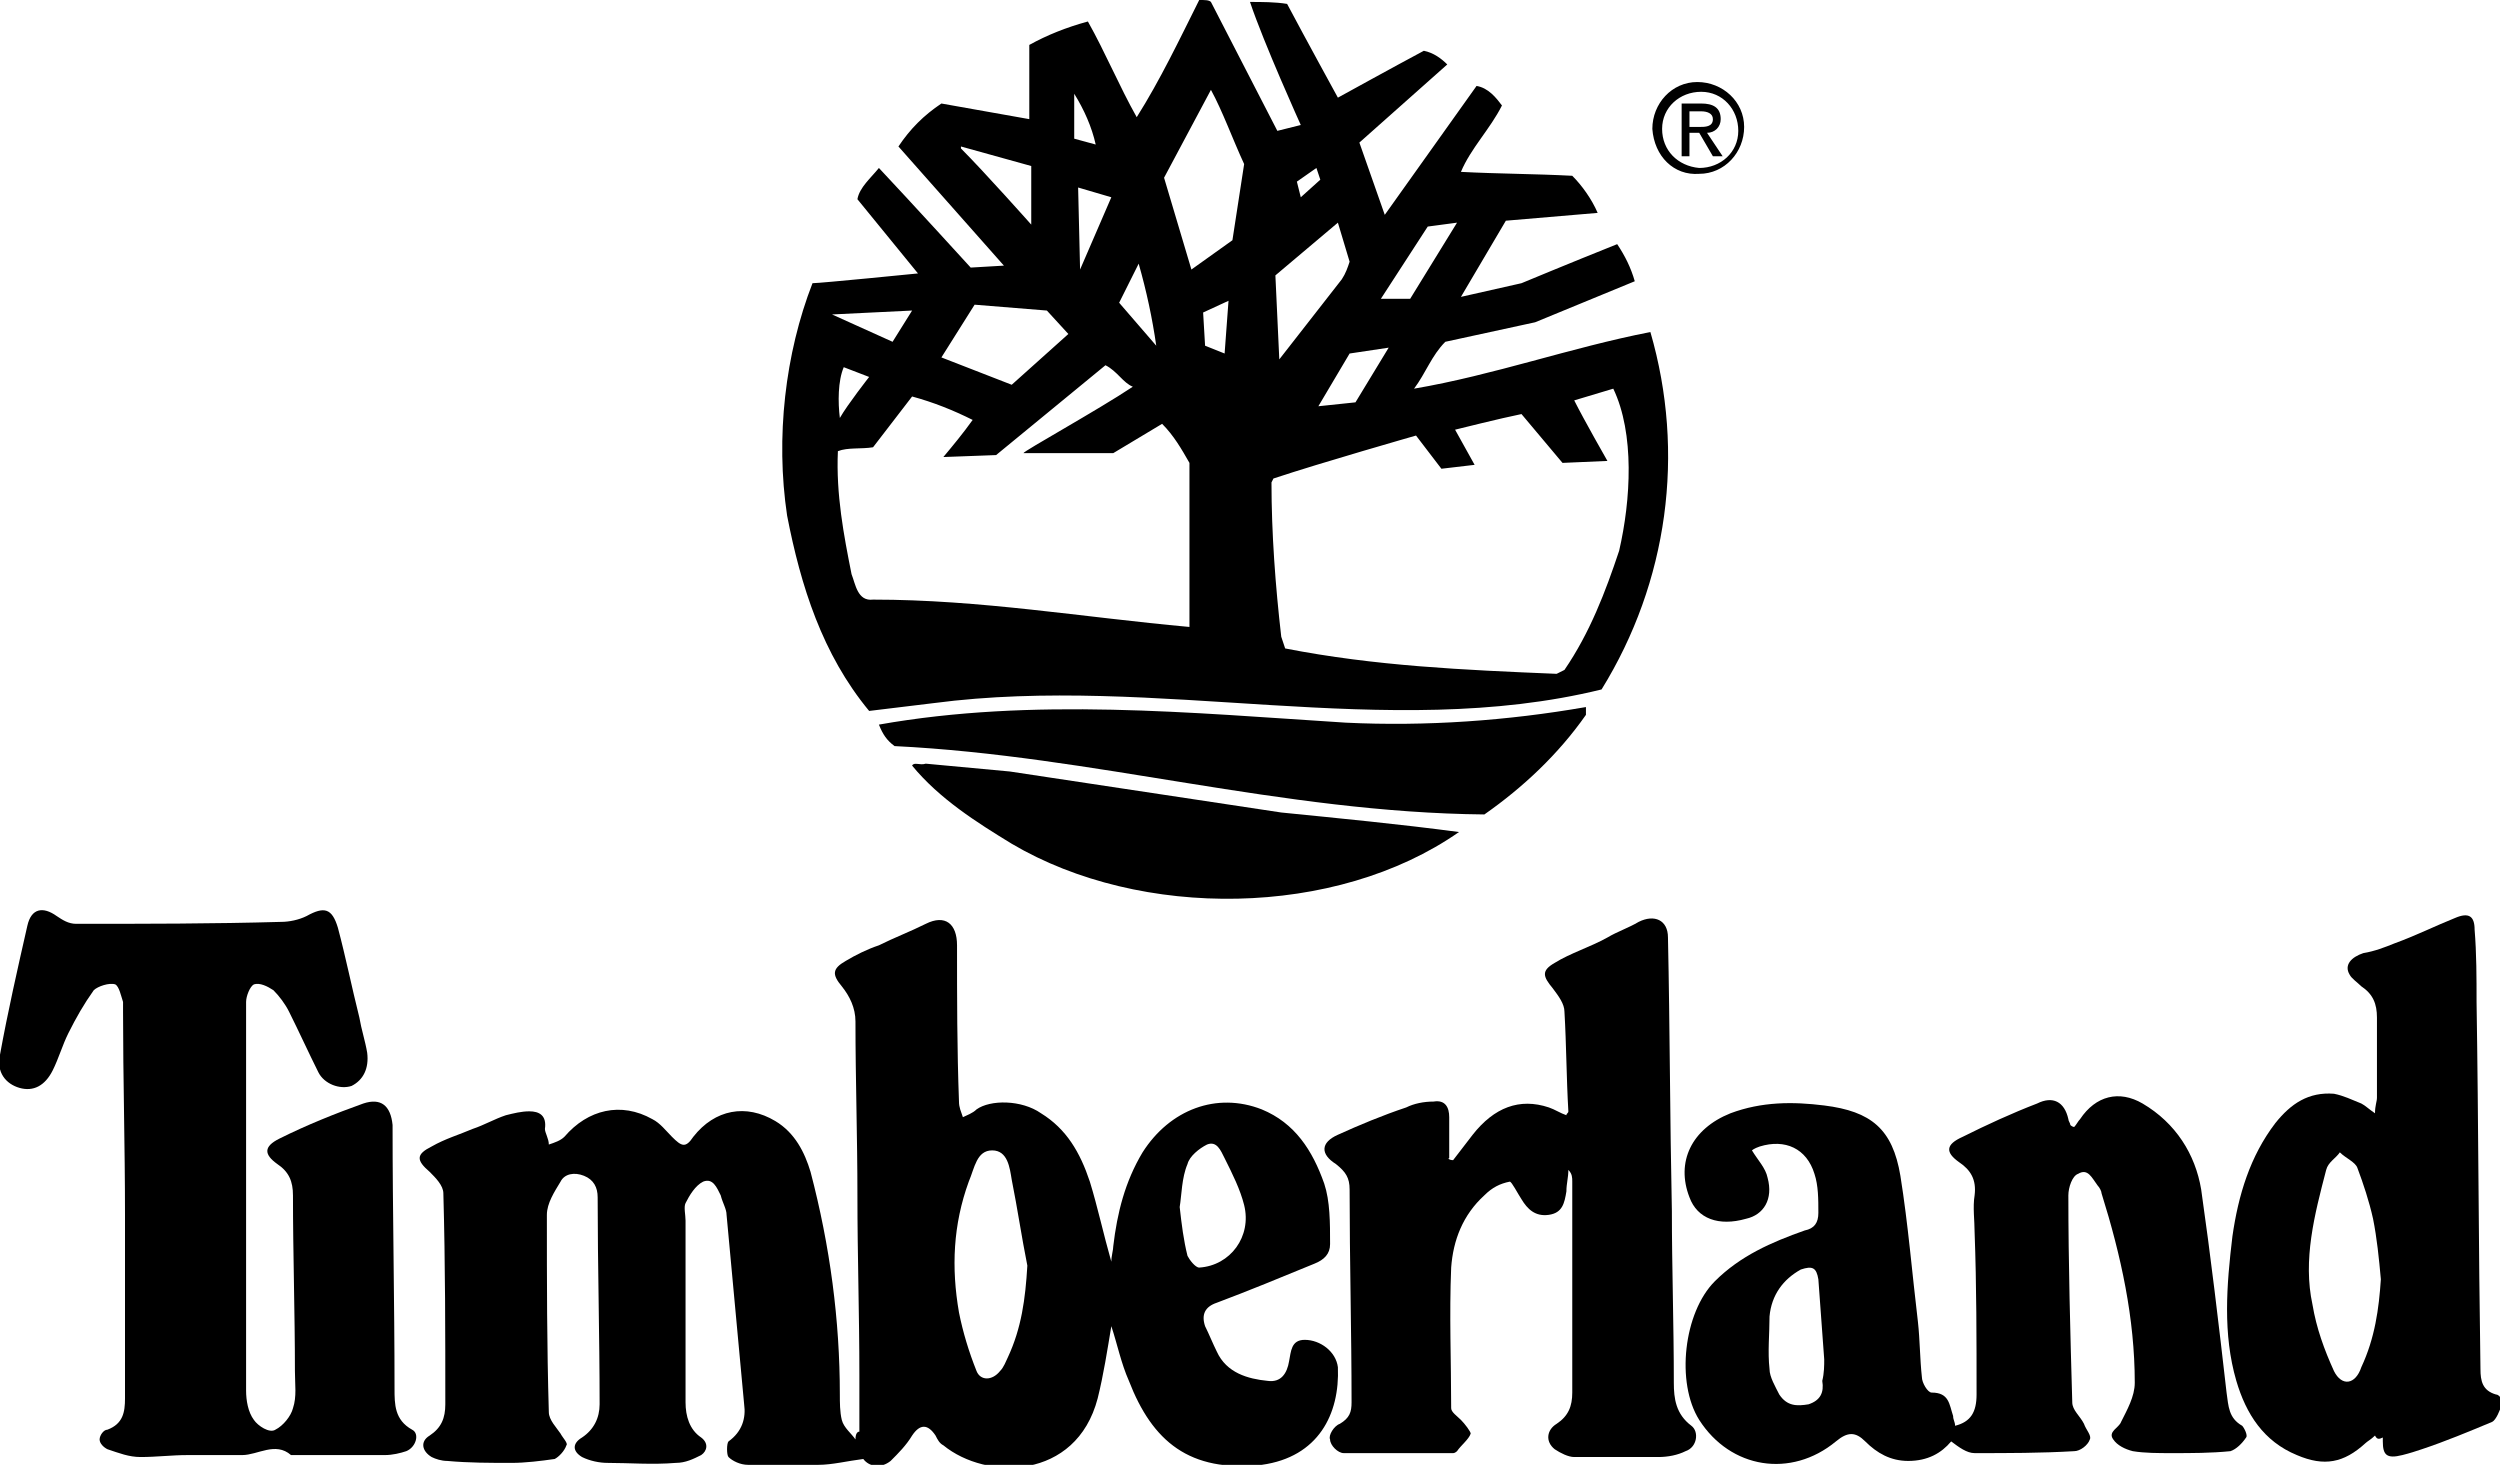 <?xml version="1.0" encoding="utf-8"?>
<!-- Generator: Adobe Illustrator 27.2.0, SVG Export Plug-In . SVG Version: 6.00 Build 0)  -->
<svg version="1.1" id="레이어_1" xmlns="http://www.w3.org/2000/svg" xmlns:xlink="http://www.w3.org/1999/xlink" x="0px"
	 y="0px" viewBox="0 0 128 75" style="enable-background:new 0 0 128 75;" xml:space="preserve">
<g>
	<path d="M44,73.3c0-1,0-2,0-2.9c0-3.1-0.1-6.1-0.1-9.2c0-3-0.1-5.9-0.1-8.9c0-0.7-0.3-1.3-0.7-1.8c-0.5-0.6-0.5-0.9,0.2-1.3
		c0.5-0.3,1.1-0.6,1.7-0.8c0.8-0.4,1.6-0.7,2.4-1.1c1-0.5,1.6,0,1.6,1.1c0,2.7,0,5.3,0.1,8c0,0.3,0.1,0.5,0.2,0.8
		c0.2-0.1,0.5-0.2,0.7-0.4c0.7-0.5,2.3-0.5,3.3,0.2c1.3,0.8,2,2,2.5,3.5c0.4,1.3,0.7,2.7,1.1,4.1c0-0.3,0.1-0.6,0.1-0.8
		c0.2-1.7,0.6-3.3,1.5-4.8c1.4-2.2,3.8-3.1,6.1-2.2c1.7,0.7,2.6,2.1,3.2,3.8c0.3,0.9,0.3,2,0.3,3.1c0,0.5-0.3,0.8-0.8,1
		c-1.7,0.7-3.4,1.4-5,2c-0.6,0.2-0.8,0.6-0.6,1.2c0.2,0.4,0.4,0.9,0.6,1.3c0.5,1.1,1.6,1.4,2.6,1.5c0.7,0.1,1-0.4,1.1-1
		c0.1-0.5,0.1-1.1,0.8-1.1c0.8,0,1.6,0.6,1.7,1.4c0.1,2.4-1,4.6-3.9,5c-3.7,0.4-5.6-1.2-6.8-4.3c-0.4-0.9-0.6-1.9-0.9-2.8
		c-0.2,1.2-0.4,2.5-0.7,3.7c-1.1,4.2-5.7,4.2-7.9,2.4c-0.2-0.1-0.3-0.3-0.4-0.5c-0.4-0.6-0.8-0.6-1.2,0c-0.3,0.5-0.7,0.9-1.1,1.3
		c-0.5,0.4-1.1,0.3-1.4-0.1c-0.8,0.1-1.6,0.3-2.3,0.3c-1.2,0-2.4,0-3.6,0c-0.4,0-0.8-0.2-1-0.4c-0.1-0.1-0.1-0.7,0-0.8
		c0.7-0.5,0.9-1.2,0.8-1.9c-0.3-3.2-0.6-6.5-0.9-9.7c0-0.3-0.2-0.6-0.3-1c-0.2-0.4-0.4-0.9-0.9-0.7c-0.4,0.2-0.7,0.7-0.9,1.1
		c-0.1,0.2,0,0.6,0,0.9c0,3.1,0,6.2,0,9.3c0,0.7,0.2,1.4,0.8,1.8c0.4,0.3,0.3,0.7,0,0.9c-0.4,0.2-0.8,0.4-1.3,0.4
		c-1.2,0.1-2.4,0-3.5,0c-0.4,0-0.9-0.1-1.3-0.3c-0.5-0.3-0.5-0.7,0-1c0.6-0.4,0.9-1,0.9-1.7c0-3.5-0.1-7.1-0.1-10.6
		c0-0.5-0.2-0.9-0.7-1.1c-0.5-0.2-1-0.1-1.2,0.3c-0.3,0.5-0.7,1.1-0.7,1.7c0,3.4,0,6.7,0.1,10.1c0,0.4,0.4,0.8,0.6,1.1
		c0.1,0.2,0.4,0.5,0.3,0.6c-0.1,0.3-0.4,0.6-0.6,0.7c-0.7,0.1-1.5,0.2-2.2,0.2c-1.1,0-2.2,0-3.3-0.1c-0.3,0-0.6-0.1-0.8-0.2
		c-0.5-0.3-0.6-0.8-0.1-1.1c0.6-0.4,0.8-0.9,0.8-1.6c0-3.6,0-7.2-0.1-10.8c0-0.4-0.4-0.8-0.7-1.1c-0.7-0.6-0.7-0.9,0.1-1.3
		c0.7-0.4,1.4-0.6,2.1-0.9c0.6-0.2,1.1-0.5,1.7-0.7c0.4-0.1,0.8-0.2,1.2-0.2c0.5,0,0.9,0.2,0.8,0.9c0,0.2,0.2,0.5,0.2,0.8
		c0.3-0.1,0.6-0.2,0.8-0.4c1.2-1.4,2.9-1.8,4.5-0.9c0.4,0.2,0.7,0.6,1,0.9c0.5,0.5,0.7,0.6,1.1,0c1.1-1.4,2.7-1.7,4.2-0.8
		c1,0.6,1.5,1.6,1.8,2.6c1,3.8,1.5,7.6,1.5,11.4c0,0.4,0,0.9,0.1,1.3c0.1,0.4,0.5,0.7,0.7,1C43.8,73.4,43.9,73.3,44,73.3z
		 M52.6,64.8c-0.3-1.5-0.5-2.9-0.8-4.4c-0.1-0.6-0.2-1.5-1-1.5c-0.8,0-0.9,0.9-1.2,1.6c-0.8,2.2-0.9,4.4-0.5,6.7c0.2,1,0.5,2,0.9,3
		c0.2,0.5,0.8,0.5,1.2,0c0.2-0.2,0.3-0.5,0.4-0.7C52.3,68,52.5,66.5,52.6,64.8z M60.4,61.8c0.1,0.9,0.2,1.7,0.4,2.5
		c0.1,0.2,0.4,0.6,0.6,0.6c1.6-0.1,2.7-1.6,2.3-3.2c-0.2-0.8-0.6-1.6-1-2.4c-0.2-0.4-0.4-0.9-0.9-0.7c-0.4,0.2-0.9,0.6-1,1
		C60.5,60.3,60.5,61.2,60.4,61.8z"/>
	<path d="M89.7,58.9c0.3,0.5,0.7,0.9,0.8,1.4c0.3,1.1-0.2,1.9-1.1,2.1c-1.4,0.4-2.5,0-2.9-1.1c-0.7-1.8,0.1-3.5,2.1-4.3
		c1.6-0.6,3.2-0.6,4.8-0.4c2.4,0.3,3.5,1.2,3.9,3.6c0.4,2.5,0.6,5,0.9,7.5c0.1,0.9,0.1,1.9,0.2,2.8c0,0.3,0.3,0.8,0.5,0.8
		c0.9,0,0.9,0.6,1.1,1.2c0,0.2,0.1,0.3,0.1,0.5c0.8-0.2,1.1-0.7,1.1-1.6c0-2.8,0-5.6-0.1-8.3c0-0.6-0.1-1.3,0-1.9
		c0.1-0.8-0.2-1.3-0.8-1.7c-0.7-0.5-0.7-0.9,0.2-1.3c1.2-0.6,2.5-1.2,3.8-1.7c0.8-0.4,1.4-0.1,1.6,0.8c0,0.1,0.1,0.2,0.1,0.3
		c0,0,0.1,0.1,0.2,0.1c0.1-0.1,0.2-0.3,0.3-0.4c0.8-1.2,2-1.5,3.2-0.8c1.7,1,2.7,2.6,3,4.4c0.5,3.5,0.9,6.9,1.3,10.4
		c0.1,0.7,0.1,1.3,0.8,1.7c0.1,0.1,0.3,0.5,0.2,0.6c-0.2,0.3-0.5,0.6-0.8,0.7c-1,0.1-2,0.1-3,0.1c-0.7,0-1.4,0-2-0.1
		c-0.4-0.1-0.8-0.3-1-0.6c-0.3-0.4,0.3-0.6,0.4-0.9c0.3-0.6,0.7-1.3,0.7-2c0-3.3-0.7-6.5-1.7-9.7c0-0.1-0.1-0.3-0.2-0.4
		c-0.3-0.4-0.5-0.9-1-0.6c-0.3,0.1-0.5,0.7-0.5,1.1c0,3.5,0.1,7.1,0.2,10.6c0,0.4,0.4,0.7,0.6,1.1c0.1,0.3,0.4,0.6,0.3,0.8
		c-0.1,0.3-0.5,0.6-0.8,0.6c-1.7,0.1-3.4,0.1-5.1,0.1c-0.4,0-0.8-0.3-1.2-0.6c-0.5,0.6-1.2,1-2.2,1c-0.9,0-1.6-0.4-2.2-1
		c-0.5-0.5-0.9-0.5-1.5,0c-2.3,1.9-5.4,1.4-7-1.1c-1.2-1.9-0.8-5.5,0.8-7.1c1.3-1.3,2.9-2,4.6-2.6c0.5-0.1,0.7-0.4,0.7-0.9
		c0-0.7,0-1.4-0.2-2c-0.4-1.3-1.5-1.8-2.8-1.4C89.8,58.8,89.7,58.9,89.7,58.9z M93.4,69.6C93.4,69.6,93.5,69.6,93.4,69.6
		c-0.1-1.4-0.2-2.7-0.3-4.1c-0.1-0.6-0.3-0.7-0.9-0.5c-0.9,0.5-1.5,1.3-1.6,2.4c0,0.9-0.1,1.8,0,2.7c0,0.4,0.3,0.9,0.5,1.3
		c0.4,0.6,0.9,0.6,1.5,0.5c0.6-0.2,0.8-0.6,0.7-1.2C93.4,70.3,93.4,69.9,93.4,69.6z"/>
	<path d="M12.6,61.3c0,3.3,0,6.6,0,9.9c0,0.5,0.1,1.1,0.4,1.5c0.2,0.3,0.8,0.7,1.1,0.5c0.4-0.2,0.8-0.7,0.9-1.1
		c0.2-0.6,0.1-1.2,0.1-1.9c0-3-0.1-6-0.1-9c0-0.7-0.2-1.2-0.8-1.6c-0.7-0.5-0.7-0.9,0.1-1.3c1.4-0.7,2.9-1.3,4.3-1.8
		c0.9-0.3,1.4,0.1,1.5,1.1c0,4.5,0.1,9,0.1,13.5c0,0.8,0,1.6,0.9,2.1c0.4,0.2,0.2,0.9-0.3,1.1c-0.3,0.1-0.7,0.2-1.1,0.2
		c-1.5,0-3.1,0-4.6,0c-0.1,0-0.2,0-0.2,0c-0.8-0.7-1.7,0-2.5,0c-0.9,0-1.9,0-2.8,0c-0.8,0-1.6,0.1-2.4,0.1c-0.6,0-1.1-0.2-1.7-0.4
		c-0.2-0.1-0.4-0.3-0.4-0.5c0-0.2,0.2-0.5,0.4-0.5c0.8-0.3,0.9-0.9,0.9-1.6c0-3.1,0-6.2,0-9.4c0-3.5-0.1-7-0.1-10.4
		c0-0.2,0-0.4,0-0.5c-0.1-0.3-0.2-0.8-0.4-0.9c-0.3-0.1-0.9,0.1-1.1,0.3c-0.5,0.7-0.9,1.4-1.3,2.2c-0.3,0.6-0.5,1.3-0.8,1.9
		c-0.4,0.8-1,1.1-1.7,0.9c-0.7-0.2-1.2-0.8-1-1.7c0.4-2.2,0.9-4.4,1.4-6.6c0.2-0.9,0.8-1,1.5-0.5c0.3,0.2,0.6,0.4,1,0.4
		c3.5,0,7,0,10.5-0.1c0.4,0,0.9-0.1,1.3-0.3c0.9-0.5,1.3-0.4,1.6,0.6c0.4,1.5,0.7,3,1.1,4.6c0.1,0.6,0.3,1.2,0.4,1.8
		c0.1,0.8-0.2,1.4-0.8,1.7c-0.6,0.2-1.4-0.1-1.7-0.7c-0.5-1-1-2.1-1.5-3.1c-0.2-0.4-0.5-0.8-0.8-1.1c-0.3-0.2-0.7-0.4-1-0.3
		c-0.2,0.1-0.4,0.6-0.4,0.9c0,3.4,0,6.7,0,10.1C12.4,61.3,12.5,61.3,12.6,61.3z"/>
	<path d="M74.4,59.4c0.3-0.4,0.7-0.9,1-1.3c1.1-1.4,2.4-1.9,3.9-1.4c0.3,0.1,0.6,0.3,0.9,0.4c0-0.1,0.1-0.1,0.1-0.2
		c-0.1-1.7-0.1-3.4-0.2-5.1c0-0.4-0.3-0.8-0.6-1.2c-0.5-0.6-0.6-0.9,0.1-1.3c0.8-0.5,1.8-0.8,2.7-1.3c0.5-0.3,1.1-0.5,1.6-0.8
		c0.8-0.4,1.5-0.1,1.5,0.8c0.1,4.7,0.1,9.3,0.2,14c0,2.9,0.1,5.8,0.1,8.8c0,0.8,0.1,1.6,0.9,2.2c0.4,0.3,0.3,1.1-0.3,1.3
		c-0.4,0.2-0.9,0.3-1.4,0.3c-1.4,0-2.8,0-4.3,0c-0.3,0-0.7-0.2-1-0.4c-0.5-0.4-0.4-1,0.1-1.3c0.6-0.4,0.8-0.9,0.8-1.6
		c0-3.6,0-7.2,0-10.8c0-0.2,0-0.4-0.2-0.6c0,0.4-0.1,0.7-0.1,1.1c-0.1,0.6-0.2,1.1-0.9,1.2c-0.7,0.1-1.1-0.3-1.4-0.8
		c-0.2-0.3-0.5-0.9-0.6-0.9c-0.5,0.1-0.9,0.3-1.3,0.7c-1.1,1-1.6,2.3-1.7,3.7c-0.1,2.4,0,4.8,0,7.2c0,0.2,0.3,0.4,0.5,0.6
		c0.2,0.2,0.5,0.6,0.5,0.7c-0.1,0.3-0.5,0.6-0.7,0.9c0,0-0.1,0.1-0.2,0.1c-1.9,0-3.8,0-5.6,0c-0.3,0-0.7-0.4-0.7-0.7
		c-0.1-0.2,0.2-0.7,0.5-0.8c0.5-0.3,0.6-0.6,0.6-1.1c0-3.6-0.1-7.3-0.1-10.9c0-0.6-0.2-0.9-0.7-1.3c-0.8-0.5-0.8-1.1,0.1-1.5
		c1.1-0.5,2.3-1,3.5-1.4c0.4-0.2,0.9-0.3,1.4-0.3c0.6-0.1,0.8,0.3,0.8,0.8c0,0.7,0,1.4,0,2.1C74.1,59.3,74.2,59.4,74.4,59.4z"/>
	<path d="M121.6,73.5c-0.2,0.2-0.4,0.3-0.5,0.4c-1.1,1-2.1,1.2-3.5,0.6c-1.7-0.7-2.6-2.1-3.1-3.8c-0.7-2.4-0.5-4.9-0.2-7.4
		c0.3-2.1,0.9-4.1,2.2-5.8c0.8-1,1.7-1.6,3-1.5c0.5,0.1,0.9,0.3,1.4,0.5c0.2,0.1,0.4,0.3,0.7,0.5c0-0.4,0.1-0.6,0.1-0.8
		c0-1.4,0-2.7,0-4.1c0-0.7-0.2-1.2-0.8-1.6c-0.2-0.2-0.5-0.4-0.6-0.6c-0.3-0.5,0.1-0.9,0.7-1.1c0.6-0.1,1.1-0.3,1.6-0.5
		c1.1-0.4,2.1-0.9,3.1-1.3c0.7-0.3,1-0.1,1,0.6c0.1,1.2,0.1,2.5,0.1,3.7c0.1,6.3,0.1,12.5,0.2,18.8c0,0.6,0.1,1.1,0.8,1.3
		c0.2,0,0.4,0.4,0.3,0.5c-0.1,0.3-0.3,0.8-0.5,0.9c-1.2,0.5-2.4,1-3.6,1.4c-0.3,0.1-0.6,0.2-1,0.3c-0.8,0.2-1,0-1-0.7
		c0-0.1,0-0.1,0-0.2C121.8,73.7,121.7,73.7,121.6,73.5z M121.9,65.5c-0.1-1.1-0.2-2.1-0.4-3.1c-0.2-0.9-0.5-1.8-0.8-2.6
		c-0.1-0.3-0.6-0.5-0.9-0.8c-0.2,0.3-0.6,0.5-0.7,0.9c-0.6,2.3-1.2,4.6-0.7,6.9c0.2,1.2,0.6,2.3,1.1,3.4c0.4,0.8,1.1,0.7,1.4-0.2
		C121.6,68.5,121.8,67,121.9,65.5z"/>
	<g>
		<path id="Path_3677" d="M84.6,6.6c0-1.3,1-2.4,2.3-2.4c1.3,0,2.4,1,2.4,2.3c0,1.3-1,2.4-2.3,2.4c0,0,0,0,0,0
			C85.7,9,84.7,8,84.6,6.6C84.6,6.6,84.6,6.6,84.6,6.6z M87,8.6c1.1,0,2-0.8,2-1.9c0-1.1-0.8-2-1.9-2c-1.1,0-2,0.8-2,1.9
			c0,0,0,0,0,0C85.1,7.7,85.9,8.5,87,8.6C87,8.6,87,8.6,87,8.6L87,8.6z M86.5,8h-0.4V5.3h1c0.6,0,1,0.2,1,0.8c0,0.4-0.3,0.7-0.7,0.7
			c0,0,0,0,0,0L88.2,8h-0.5L87,6.8h-0.5L86.5,8L86.5,8z M87,6.5c0.3,0,0.7,0,0.7-0.4c0-0.3-0.3-0.4-0.6-0.4h-0.6v0.8H87z"/>
		<path id="Path_3681" d="M65.4,6.7l1.2-0.3c0,0-1.9-4.2-2.6-6.3c0.6,0,1.3,0,1.9,0.1C66.8,1.9,68.5,5,68.5,5s2.9-1.6,4.4-2.4
			c0.5,0.1,0.9,0.4,1.2,0.7l-4.5,4l1.3,3.7c0,0,3.2-4.5,4.7-6.6c0.6,0.1,1,0.6,1.3,1c-0.6,1.2-1.6,2.2-2.1,3.4
			c1.9,0.1,3.8,0.1,5.7,0.2c0.5,0.5,1,1.2,1.3,1.9l-4.7,0.4l-2.3,3.9l3.1-0.7c0,0,2.4-1,4.9-2c0.4,0.6,0.7,1.2,0.9,1.9l-5.1,2.1
			l-4.6,1c-0.7,0.7-1,1.6-1.6,2.4c4.1-0.7,8-2.1,12.1-2.9c1.8,6.2,0.9,12.8-2.5,18.3C71,38,59.2,34.5,47.8,36l-3.3,0.4
			c-2.4-2.9-3.5-6.4-4.2-10c-0.6-4-0.1-8.3,1.3-11.9C42,14.5,47,14,47,14l-3.1-3.8C44,9.6,44.6,9.1,45,8.6c1.6,1.7,4.7,5.1,4.7,5.1
			l1.7-0.1L46,7.5c0.6-0.9,1.3-1.6,2.2-2.2l4.5,0.8c0,0,0-2.4,0-3.8c0.9-0.5,1.9-0.9,3-1.2c0.9,1.6,1.6,3.3,2.5,4.9
			c1.2-1.9,2.2-4,3.2-6C61.7,0,61.9,0,62,0.1L65.4,6.7z M62,4.6l-2.4,4.5l1.4,4.7l2.1-1.5l0.6-3.9C63.1,7.1,62.6,5.7,62,4.6L62,4.6z
			 M55,4.8v2.3l1.1,0.3C55.9,6.5,55.5,5.6,55,4.8L55,4.8z M49.2,7.5v0.1c1.2,1.2,3.6,3.9,3.6,3.9v-3L49.2,7.5z M67.4,8.6l-1,0.7
			l0.2,0.8l1-0.9L67.4,8.6z M55.2,9.6l0.1,4.2l1.6-3.7L55.2,9.6z M74.6,11.4l-1.5,0.2l-2.4,3.7l1.5,0L74.6,11.4z M65.3,14.1l0.2,4.3
			l3.2-4.1c0.2-0.3,0.3-0.6,0.4-0.9l-0.6-2L65.3,14.1z M58.3,13.5l-1,2l1.9,2.2C59,16.3,58.7,14.9,58.3,13.5L58.3,13.5z M62.9,15.4
			L61.6,16l0.1,1.7l1,0.4L62.9,15.4z M49.9,15.6l-1.7,2.7l3.6,1.4l2.9-2.6l-1.1-1.2L49.9,15.6z M42.6,16.1l3.1,1.4l1-1.6L42.6,16.1z
			 M69.1,18.1l-1.6,2.7l1.9-0.2l1.7-2.8L69.1,18.1z M56.6,18.7L51,23.3l-2.7,0.1c0.5-0.6,1-1.2,1.5-1.9c-1-0.5-2-0.9-3.1-1.2l-2,2.6
			c-0.6,0.1-1.3,0-1.8,0.2c-0.1,2.2,0.3,4.3,0.7,6.3c0.2,0.5,0.3,1.4,1.1,1.3c5.5,0,10.7,0.9,16.2,1.4v-8.4c-0.4-0.7-0.8-1.4-1.4-2
			l-2.5,1.5l-4.6,0c0-0.1,3.8-2.2,5.6-3.4C57.5,19.6,57.2,19,56.6,18.7L56.6,18.7z M43.2,18.8c-0.3,0.7-0.3,1.8-0.2,2.6
			c0.4-0.7,1.5-2.1,1.5-2.1L43.2,18.8z M82.6,19.9l-2,0.6c0.5,1,1.7,3.1,1.7,3.1L80,23.7l-2.1-2.5c-1,0.2-3.4,0.8-3.4,0.8l1,1.8
			l-1.7,0.2l-1.3-1.7c0,0-4.9,1.4-7.3,2.2l-0.1,0.2c0,2.6,0.2,5.3,0.5,7.9l0.2,0.6c4.6,0.9,9.1,1.1,13.9,1.3l0.4-0.2
			c1.3-1.9,2.1-4,2.8-6.1C83.5,25.6,83.7,22.2,82.6,19.9L82.6,19.9z"/>
		<path id="Path_3685" d="M81.2,36.6c-1.4,2-3.2,3.7-5.2,5.1c-10.4-0.1-20-3-30.2-3.5c-0.4-0.3-0.6-0.6-0.8-1.1
			c7.9-1.4,16-0.6,23.9-0.1c4.1,0.2,8.3-0.1,12.3-0.8L81.2,36.6z"/>
		<path id="Path_3686" d="M65.6,41.6c3,0.3,6.1,0.6,9.1,1c-6.3,4.4-16.3,4.5-22.9,0.6c-1.8-1.1-3.7-2.3-5.1-4c0.1-0.2,0.4,0,0.7-0.1
			l4.3,0.4L65.6,41.6z"/>
	</g>
</g>
</svg>
